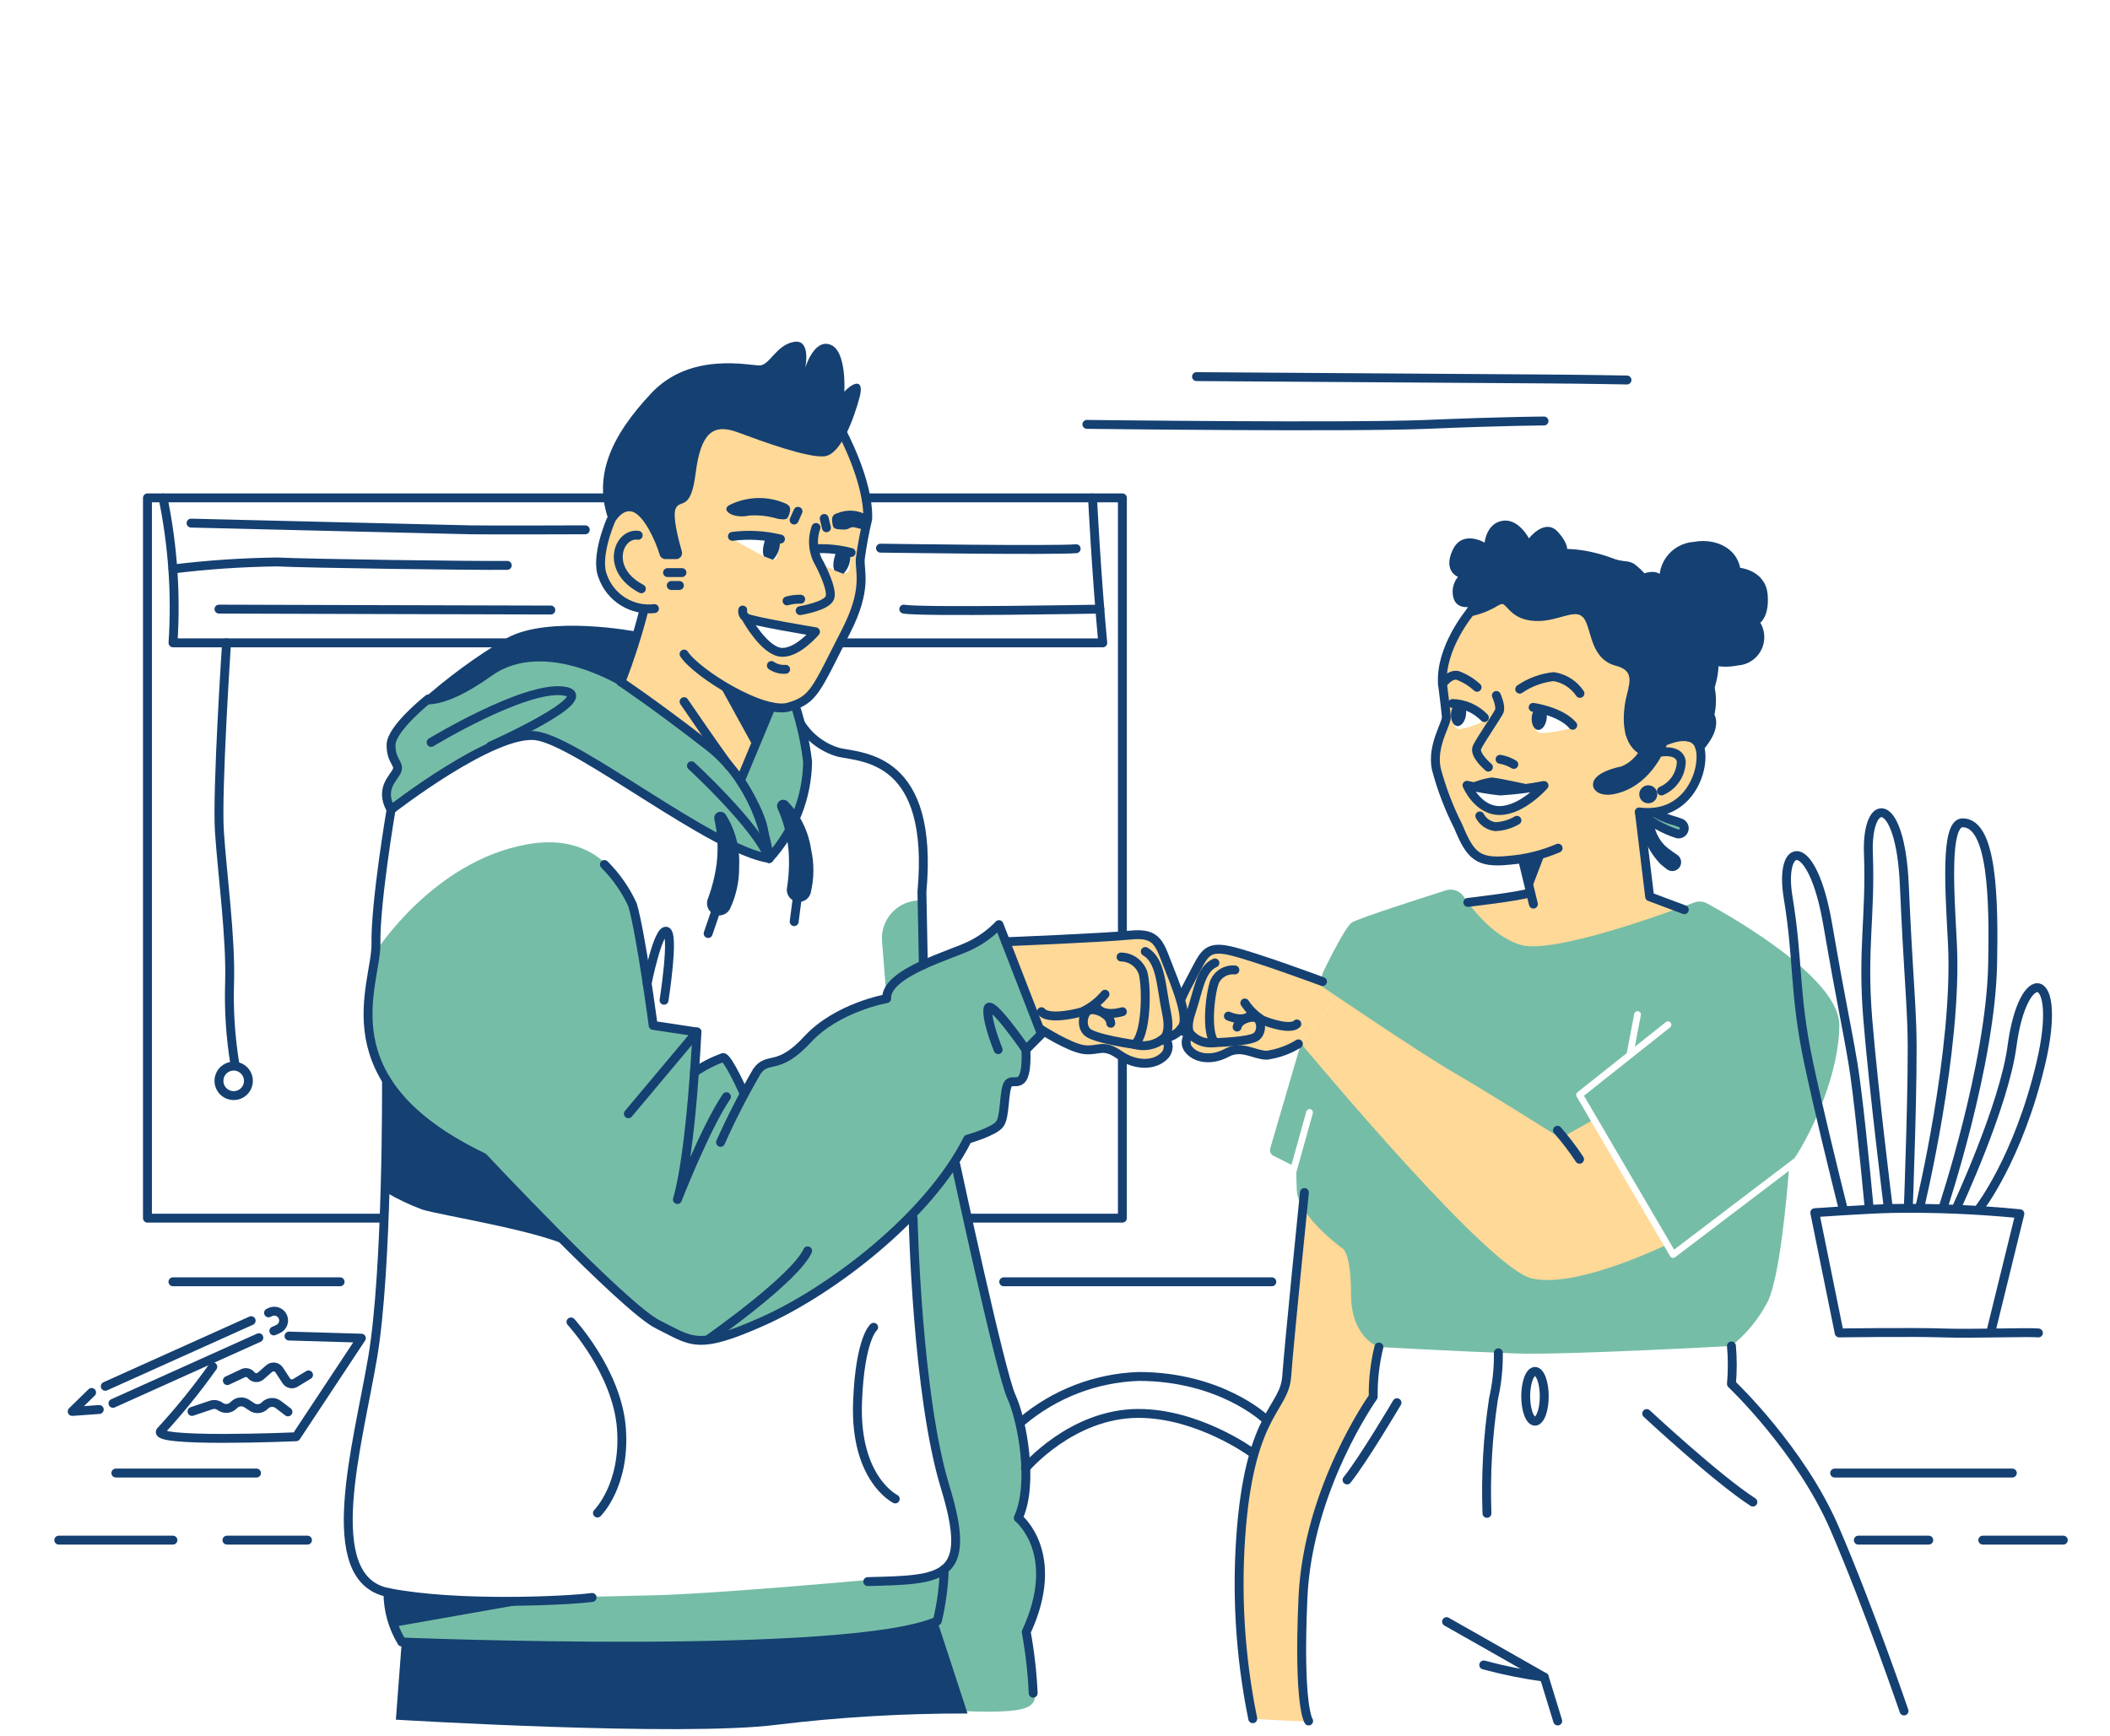 <svg width="237" height="195" viewBox="0 0 237 195" fill="none" xmlns="http://www.w3.org/2000/svg">
<path d="M190.502 88.01C192.161 85.122 191.716 81.118 186.835 83.327L181.306 68.73L171.282 66.435L165.145 68.73C165.145 68.73 162.026 73.203 162.026 75.023C162.026 76.844 162.457 80.51 162.457 80.51C161.766 81.821 161.346 83.258 161.223 84.734C161.326 86.353 163.811 95.076 165.498 96.111C167.186 97.145 171.019 96.55 171.019 96.55L171.73 100.316L164.876 101.374C164.876 101.374 164.304 107.694 168.744 107.947C173.184 108.201 190.506 103.136 190.506 103.136L185.254 100.766L184.559 91.233C184.559 91.233 188.847 90.898 190.502 88.01ZM163.146 80.771C163.082 80.317 163.171 79.854 163.401 79.457C163.401 79.457 163.718 79.101 164.778 79.398C165.564 79.727 166.242 80.272 166.731 80.971C165.862 81.421 164.931 81.741 163.969 81.919C163.615 81.898 163.242 81.566 163.146 80.771ZM167.151 90.771C166.203 90.534 165.145 88.541 165.145 88.541L168.495 88.344L173.117 88.574C170.495 91.068 168.099 91.008 167.151 90.771ZM173.011 82.346C172.689 82.283 172.486 82.019 172.203 81.313C171.92 80.608 172.697 79.627 172.697 79.627C173.057 79.649 173.419 79.649 173.779 79.627C174.381 79.592 176.822 81.68 176.822 81.68C175.588 82.076 174.306 82.3 173.011 82.346Z" fill="#FFD997"/>
<path d="M52.813 76.602C52.813 76.602 47.401 78.684 46.327 80.268C45.254 81.853 42.885 82.296 44.623 86.018C44.623 86.018 42.481 88.434 43.928 90.948C43.928 90.948 55.809 83.127 58.526 82.736C61.242 82.344 74.692 90.006 80.496 94.001L86.385 96.432C86.385 96.432 90.503 92.232 90.581 87.501C90.632 84.678 90.314 81.862 89.633 79.123C89.633 79.123 88.602 79.326 87.985 79.524C87.536 79.627 87.066 79.581 86.646 79.395L83.163 87.69C83.163 87.69 78.067 81.863 73.507 79.247C68.948 76.63 64.208 69.704 52.813 76.602Z" fill="#76BDA7"/>
<path d="M103.638 101.146H103.305C102.719 101.145 102.139 101.267 101.602 101.502C101.066 101.737 100.583 102.08 100.186 102.51C99.788 102.941 99.484 103.449 99.292 104.003C99.1 104.556 99.025 105.144 99.072 105.728L99.586 112.175C99.949 111.288 100.498 110.489 101.197 109.832C101.897 109.176 102.729 108.678 103.638 108.373V101.146Z" fill="#76BDA7"/>
<path d="M42.225 106.876C42.225 106.876 48.66 96.716 59.229 94.84C69.798 92.964 71.488 103.463 71.488 103.463L73.365 115.182L78.285 115.923L78.006 120.449L81.232 118.79L83.583 122.845C83.583 122.845 84.95 119.813 85.971 119.539C87.719 118.927 89.329 117.977 90.711 116.744C92.328 115.299 97.616 111.916 99.583 112.174C100.049 111.144 100.741 110.232 101.608 109.506C102.475 108.78 103.495 108.26 104.592 107.983C107.322 107.205 109.88 105.918 112.133 104.191L116.992 116.475L115.235 117.907C115.235 117.907 116.161 121.3 114.169 121.387C112.177 121.473 114.315 127.185 109.517 127.85C109.517 127.85 108.644 127.717 108.192 128.897C107.739 130.077 102.363 137.267 100.637 138.204C98.912 139.141 87.516 149.207 79.739 150.319C71.962 151.432 54.273 130.005 54.273 130.005C54.273 130.005 43.303 124.08 41.847 117.788C40.949 114.187 41.08 110.406 42.225 106.876Z" fill="#76BDA7"/>
<path d="M43.414 179.874L45.128 184.443C45.128 184.443 75.101 186.953 81.601 187.33C88.1 187.706 105.284 182.087 105.284 182.087C105.819 180.337 106.082 178.514 106.064 176.684C106.064 176.684 82.019 179.004 73.282 179.201L43.414 179.874Z" fill="#76BDA7"/>
<path d="M102.406 136.834C102.406 136.834 104.211 157.836 104.525 159.641C104.839 161.446 107.347 170.661 107.344 171.922C107.342 173.183 107.495 175.246 106.062 176.684L105.282 182.087L108.228 192.198C108.228 192.198 113.196 192.502 115.028 191.905C116.86 191.308 116.042 189.984 116.042 189.984L115.265 183.321C116.023 181.169 116.563 178.945 116.876 176.685C116.853 174.407 115.944 172.228 114.342 170.608C115.264 167.533 115.423 164.279 114.805 161.128C113.876 155.223 111.368 152.021 110.587 145.752C109.811 140.703 108.718 135.709 107.317 130.797L102.406 136.834Z" fill="#76BDA7"/>
<path d="M165.145 68.73C165.145 68.73 167.432 67.801 168.425 67.405C169.514 68.156 170.697 68.761 171.944 69.204C172.788 69.254 177.461 68.555 177.461 68.555C178.48 69.519 179.169 70.781 179.429 72.159C179.971 74.617 182.606 74.912 183.07 75.086C183.535 75.26 183.283 77.885 183.283 77.885L182.885 80.966C183.058 81.969 183.405 82.934 183.911 83.817L184.549 84.599C184.549 84.599 183.175 86.665 182.616 86.641C182.057 86.618 179.733 87.178 179.471 87.842C179.209 88.505 179.667 88.767 181.027 88.739C182.385 88.552 183.632 87.891 184.549 86.872C185.376 85.731 186.138 84.544 186.832 83.317C186.832 83.317 189.708 82.776 189.802 82.725C189.896 82.674 190.911 83.925 190.911 83.925C191.535 82.963 191.977 81.895 192.215 80.773C192.14 79.89 192.109 77.374 192.109 77.374L192.651 74.26C193.652 74.491 194.694 74.477 195.688 74.219C196.083 74.035 196.434 73.771 196.72 73.442C197.006 73.114 197.219 72.729 197.346 72.312C197.473 71.896 197.511 71.457 197.458 71.025C197.404 70.593 197.26 70.177 197.035 69.805C197.387 69.559 197.668 69.224 197.849 68.835C198.031 68.445 198.106 68.015 198.069 67.588C198.167 66.821 197.96 66.046 197.491 65.431C197.022 64.816 196.329 64.411 195.563 64.304C194.042 64.2 194.866 64.235 194.866 64.235C194.887 63.562 194.664 62.904 194.236 62.383C193.809 61.863 193.207 61.515 192.543 61.405C190.137 61.001 187.079 61.448 186.962 65.376C186.962 65.376 187.009 64.222 184.727 65.021C183.919 64.187 182.892 63.6 181.764 63.328C180.445 63.269 177.236 62.094 175.689 62.169C173.447 62.487 171.25 63.069 169.144 63.902C167.93 64.45 165.145 68.73 165.145 68.73Z" fill="#154072"/>
<path d="M184.754 92.1C185.701 92.612 186.677 93.067 187.679 93.461C188.133 93.588 188.598 93.673 189.068 93.716L189.186 92.448C188.489 92.355 187.807 92.174 187.155 91.909C186.331 91.528 185.804 91.233 185.804 91.233H184.559L184.754 92.1Z" fill="#76BDA7"/>
<path d="M97.463 57.923C97.463 57.923 96.236 51.089 94.856 49.082C94.856 49.082 81.869 44.934 79.405 46.957C76.942 48.98 74.951 51.744 74.975 54.736C74.998 57.728 74.513 62.063 74.513 62.063C74.513 62.063 71.305 55.017 69.439 57.375C68.004 59.3 67.299 61.672 67.45 64.068C67.76 64.777 68.11 65.467 68.499 66.136C68.499 66.136 71.1 68.433 72.568 68.405L69.953 76.602C69.953 76.602 78.683 83.424 79.643 83.839C80.603 84.254 83.162 87.69 83.162 87.69L86.644 79.395C87.469 79.482 88.303 79.392 89.09 79.13C89.877 78.868 90.599 78.44 91.207 77.876C92.976 76 94.157 71.875 95.309 70.348C96.525 68.136 97.007 65.594 96.684 63.091C96.257 61.483 97.463 57.923 97.463 57.923ZM82.266 60.553C83.569 59.809 87.666 60.553 87.666 60.553C87.594 61.323 87.422 62.08 87.154 62.805C87.047 62.844 86.935 62.868 86.822 62.877L85.824 62.501C85.256 62.253 82.266 60.553 82.266 60.553ZM87.258 73.162C86.23 72.934 83.93 69.591 83.93 69.591L91.569 71.002C91.569 71.002 88.282 73.391 87.258 73.162ZM95.376 64.068C95.1 64.542 94.446 64.32 94.446 64.32L93.412 63.914L92.209 63.381L91.671 61.646C91.671 61.646 92.728 61.673 93.457 61.688C94.166 61.77 94.864 61.932 95.537 62.171C95.563 62.808 95.509 63.445 95.376 64.068Z" fill="#FFD997"/>
<path d="M112.957 105.784L116.847 115.809L120.013 117.322L123.173 117.843H124.894L126.553 118.865L129.165 119.443L131.012 118.322V116.6L132.538 115.714L133.004 114.125L130.817 107.498L129.418 105.355L126.071 104.99L112.957 105.784Z" fill="#FFD997"/>
<path d="M150.7 111.606L145.519 117.499L142.588 118.304L139.815 118.265L138.348 118.001L136.777 118.618L134.462 118.711L133.06 117.472L133.323 116.005L132.157 115.016L132.004 113.59L134.881 108.276L136.403 106.664L139.312 106.864L148.331 110.104L150.7 111.606Z" fill="#FFD997"/>
<path d="M145.828 117.147C145.828 117.147 164.822 141.62 171.624 143.984C178.426 146.348 186.932 139.983 186.932 139.983L178.705 125.932L175.011 126.961L150.7 111.605L145.828 117.147Z" fill="#FFD997"/>
<path d="M146.515 135.948C146.515 135.948 144.824 154.747 144.23 155.993C143.636 157.24 140.893 162.564 140.43 164.929C139.966 167.295 138.238 175.7 140.712 193.06C140.712 193.06 145.958 193.426 146.992 193.317C146.992 193.317 145.147 181.833 146.739 175.468C148.33 169.102 150.208 160.906 154.249 156.901L154.886 151.309L153.464 136.834L146.515 135.948Z" fill="#FFD997"/>
<path d="M175.307 127.849L178.704 125.932L177.09 123.177C177.044 123.099 177.028 123.006 177.045 122.917C177.062 122.828 177.11 122.748 177.182 122.691L182.721 118.296L183.557 113.911C183.564 113.861 183.581 113.812 183.608 113.768C183.634 113.724 183.669 113.686 183.711 113.656C183.753 113.627 183.8 113.605 183.85 113.594C183.9 113.583 183.952 113.583 184.002 113.592C184.052 113.602 184.1 113.621 184.143 113.65C184.185 113.679 184.221 113.716 184.249 113.759C184.277 113.802 184.295 113.85 184.304 113.9C184.313 113.951 184.311 114.003 184.299 114.053L183.628 117.579L187.111 114.814C187.15 114.783 187.194 114.76 187.242 114.746C187.29 114.732 187.34 114.728 187.39 114.734C187.439 114.739 187.487 114.754 187.531 114.778C187.574 114.802 187.613 114.835 187.644 114.874C187.675 114.913 187.698 114.957 187.712 115.005C187.726 115.053 187.73 115.103 187.725 115.153C187.719 115.202 187.704 115.25 187.68 115.294C187.656 115.337 187.624 115.376 187.585 115.407L177.913 123.08L188.039 140.369L201.572 130.088C203.545 127.133 206.607 120.514 206.593 115.112C206.579 109.91 194.811 103.156 191.75 101.484C191.528 101.363 191.283 101.291 191.031 101.273C190.778 101.255 190.525 101.293 190.289 101.382C187.075 102.597 174.347 107.246 170.746 106.122C167.807 105.201 165.483 102.293 164.387 100.689C164.173 100.378 163.864 100.144 163.507 100.022C163.149 99.9 162.762 99.897 162.402 100.013C159.471 100.945 152.531 103.177 151.856 103.619C151.003 104.18 148.58 109.275 148.58 109.275L148.33 110.104L148.023 110.492C148.023 110.492 159.518 118.307 163.178 120.416C166.839 122.525 175.307 127.849 175.307 127.849Z" fill="#76BDA7"/>
<path d="M188.153 141.227C188.088 141.277 188.007 141.304 187.925 141.304C187.9 141.304 187.876 141.302 187.851 141.297C187.799 141.286 187.749 141.265 187.706 141.234C187.663 141.203 187.626 141.163 187.599 141.117L186.934 139.983C186.93 139.972 186.926 139.962 186.923 139.951C184.61 141.03 176.397 144.639 172.032 143.599C167.274 142.466 148.687 120.247 146.124 117.215L142.678 128.984C142.63 129.148 142.641 129.323 142.709 129.48C142.778 129.637 142.899 129.764 143.052 129.84L145.061 130.842L146.733 124.837C146.763 124.745 146.828 124.667 146.914 124.622C147 124.576 147.1 124.565 147.194 124.591C147.287 124.617 147.368 124.678 147.417 124.762C147.467 124.845 147.483 124.945 147.461 125.04L145.606 131.7C145.606 132.075 145.617 132.691 145.661 133.714C145.786 136.569 150.702 140.178 150.702 140.178C150.702 140.178 151.755 140.415 151.75 145.372C151.746 150.329 154.882 151.313 154.882 151.313C154.882 151.313 164.829 151.845 170.287 152.035C175.745 152.226 194.477 151.193 194.477 151.193C196.137 149.856 197.508 148.196 198.506 146.312C199.904 143.637 200.731 134.041 200.928 131.522L188.153 141.227Z" fill="#76BDA7"/>
<path d="M82.266 60.25C84.069 60.017 85.9 60.119 87.666 60.551" stroke="#154072" stroke-linecap="round" stroke-linejoin="round"/>
<path d="M86.022 60.411C86.022 60.411 85.446 61.815 85.823 62.504L86.821 62.881C87.106 62.584 87.322 62.229 87.455 61.84C87.587 61.451 87.633 61.038 87.589 60.629L86.022 60.411Z" fill="#154072"/>
<path d="M91.672 61.641C92.995 61.581 94.32 61.724 95.6 62.063" stroke="#154072" stroke-linecap="round" stroke-linejoin="round"/>
<path d="M93.932 61.986C93.932 61.986 93.357 63.389 93.733 64.078L94.731 64.455C95.016 64.158 95.232 63.803 95.365 63.414C95.497 63.025 95.543 62.612 95.499 62.203L93.932 61.986Z" fill="#154072"/>
<path d="M82.013 56.693C82.983 56.221 84.044 55.966 85.122 55.944C86.2 55.923 87.27 56.135 88.258 56.567C88.511 56.701 88.922 56.887 88.687 57.625C88.453 58.363 88.403 58.414 87.391 58.283C86.35 57.969 85.263 57.841 84.178 57.905C82.264 58.34 80.837 57.235 82.013 56.693Z" fill="#154072"/>
<path d="M89.634 57.434L89.195 58.415" stroke="#154072" stroke-linecap="round" stroke-linejoin="round"/>
<path d="M97.464 57.923C96.964 57.61 96.397 57.42 95.809 57.371C95.222 57.322 94.631 57.413 94.085 57.638C93.813 57.722 93.374 57.831 93.471 58.599C93.567 59.367 93.604 59.429 94.624 59.484C95.643 59.54 95.291 58.987 96.339 59.325C96.551 59.369 96.76 59.427 96.964 59.499C97.363 59.678 97.881 58.192 97.464 57.923Z" fill="#154072"/>
<path d="M92.578 58.238L92.828 59.283" stroke="#154072" stroke-linecap="round" stroke-linejoin="round"/>
<path d="M91.654 59.25C91.415 59.914 91.327 60.624 91.396 61.326C91.464 62.029 91.688 62.708 92.051 63.313C92.051 63.313 93.579 66.183 93.208 67.148C92.838 68.113 89.875 68.59 89.875 68.59" stroke="#154072" stroke-linecap="round" stroke-linejoin="round"/>
<path d="M89.934 67.308C89.417 67.294 88.901 67.358 88.402 67.499" stroke="#154072" stroke-linecap="round" stroke-linejoin="round"/>
<path d="M83.897 69.593C83.897 69.593 85.815 73.001 87.638 73.26C89.462 73.52 91.6 70.964 91.6 70.964C91.6 70.964 84.406 69.779 83.85 69.408C83.697 69.322 83.574 69.192 83.498 69.033C83.422 68.875 83.397 68.697 83.426 68.524" stroke="#154072" stroke-linecap="round" stroke-linejoin="round"/>
<path d="M68.624 58.42C68.624 58.42 66.793 62.581 67.718 64.771C68.137 65.934 68.937 66.922 69.988 67.574C71.039 68.226 72.279 68.505 73.508 68.365" stroke="#154072" stroke-linecap="round" stroke-linejoin="round"/>
<path d="M72.355 68.421C71.651 71.197 70.779 73.928 69.742 76.597" stroke="#154072" stroke-linecap="round" stroke-linejoin="round"/>
<path d="M71.684 60.127C69.466 59.814 67.872 63.952 72.04 66.136" stroke="#154072" stroke-linecap="round" stroke-linejoin="round"/>
<path d="M94.462 48.304C94.462 48.304 97.615 54.047 97.462 58.301C97.103 59.786 96.824 61.289 96.625 62.804C96.527 64.186 97.469 66.131 95.032 70.896C91.614 77.58 91.434 78.608 88.558 79.428C85.682 80.248 78.238 75.62 76.836 73.47" stroke="#154072" stroke-linecap="round" stroke-linejoin="round"/>
<path d="M68.701 59.25C68.701 59.25 69.691 57.032 71.05 57.484C72.289 57.896 73.571 60.566 74.102 62.321C74.144 62.46 74.229 62.582 74.346 62.67C74.462 62.757 74.604 62.804 74.749 62.804H75.934C76.039 62.804 76.142 62.78 76.236 62.734C76.329 62.688 76.411 62.62 76.474 62.537C76.537 62.453 76.579 62.356 76.599 62.254C76.618 62.151 76.612 62.045 76.584 61.945C76.189 60.571 75.517 57.951 75.893 57.129C76.407 55.996 77.579 57.541 78.134 53.175C78.688 48.808 79.966 47.487 82.842 48.553C85.718 49.62 90.67 51.43 92.581 51.258C94.493 51.087 95.96 46.819 96.538 44.675C97.116 42.53 95.912 42.849 94.837 44.003C94.837 44.003 95.129 39.41 93.27 38.717C91.41 38.023 90.441 41.332 90.441 41.332C90.441 41.332 91.152 38.092 89.199 38.4C87.246 38.708 86.454 40.989 85.367 41.047C84.28 41.105 77.591 39.429 73.148 44.175C68.706 48.92 66.248 53.723 68.701 59.25Z" fill="#154072"/>
<path d="M80.973 77.249L84.574 83.802L86.618 79.384L80.973 77.249Z" fill="#154072"/>
<path d="M86.625 79.384L83.164 87.69C83.164 87.69 85.56 91.228 85.828 93.602" stroke="#154072" stroke-linecap="round" stroke-linejoin="round"/>
<path d="M74.981 64.319H76.599" stroke="#154072" stroke-linecap="round" stroke-linejoin="round"/>
<path d="M75.398 65.769H76.312" stroke="#154072" stroke-linecap="round" stroke-linejoin="round"/>
<path d="M71.381 70.934C71.381 70.934 61.708 69.079 56.98 71.653C53.446 73.747 50.129 76.186 47.078 78.936C47.078 78.936 49.186 80.24 55.206 75.922C61.226 71.603 70.035 77.249 70.035 77.249L71.057 72.996L71.381 70.934Z" fill="#154072"/>
<path d="M48.111 78.513C48.111 78.513 43.919 81.832 43.922 83.688C43.926 85.545 44.889 85.74 44.601 86.538C44.313 87.337 42.551 88.543 43.922 90.948C43.922 90.948 55.447 81.972 60.239 82.653C65.031 83.333 79.858 95.393 86.387 96.432C86.387 96.432 85.733 88.59 79.565 83.802C73.397 79.015 69.746 76.602 69.746 76.602" stroke="#154072" stroke-linecap="round" stroke-linejoin="round"/>
<path d="M86.644 74.758C87.115 75.077 87.679 75.227 88.246 75.183" stroke="#154072" stroke-linecap="round" stroke-linejoin="round"/>
<path d="M76.836 78.817C76.836 78.817 80.653 84.41 81.884 86.018" stroke="#154072" stroke-linecap="round" stroke-linejoin="round"/>
<path d="M43.926 90.948C43.926 90.948 42.149 101.384 42.227 106.014C42.305 110.644 36.353 121.419 54.27 130.005C54.27 130.005 70.127 146.932 73.924 148.79C77.72 150.648 78.199 151.76 85.726 148.399C93.253 145.038 104.254 136.775 108.683 127.967C108.683 127.967 111.617 127.138 112.283 126.283C112.949 125.429 112.712 122.398 113.273 121.698C113.833 120.999 115.426 122.899 115.235 117.906L116.979 116.152L112.21 103.863C111.308 104.799 110.253 105.574 109.09 106.154C107.017 107.238 99.478 109.213 99.587 112.175C99.587 112.175 94.044 113.136 90.7 116.763C87.356 120.39 86.268 118.57 85.02 120.34C83.518 122.926 82.154 125.588 80.933 128.317" stroke="#154072" stroke-linecap="round" stroke-linejoin="round"/>
<path d="M67.887 97.108C69.202 98.418 70.273 99.953 71.048 101.64C72.012 104.951 73.364 115.182 73.364 115.182L78.284 115.923L70.581 125.109" stroke="#154072" stroke-linecap="round" stroke-linejoin="round"/>
<path d="M78.283 115.922C78.283 115.922 77.658 129.416 76.086 134.741C76.086 134.741 79.245 126.648 81.599 123.19" stroke="#154072" stroke-linecap="round" stroke-linejoin="round"/>
<path d="M78.004 120.449C79.002 119.757 80.086 119.2 81.23 118.79C81.808 118.847 83.581 122.845 83.581 122.845" stroke="#154072" stroke-linecap="round" stroke-linejoin="round"/>
<path d="M86.387 96.432C89.115 93.465 90.656 89.598 90.713 85.568C90.461 83.469 90.009 81.398 89.366 79.384" stroke="#154072" stroke-linecap="round" stroke-linejoin="round"/>
<path d="M48.422 83.394C48.422 83.394 58.888 77.04 63.281 77.618C67.673 78.195 55.104 83.797 55.104 83.797" stroke="#154072" stroke-linecap="round" stroke-linejoin="round"/>
<path d="M72.691 110.456C72.691 110.456 73.907 104.371 74.841 104.606C75.775 104.84 74.587 112.359 74.587 112.359" stroke="#154072" stroke-linecap="round" stroke-linejoin="round"/>
<path d="M79.738 150.32C79.738 150.32 89.274 143.651 90.716 140.504" stroke="#154072" stroke-linecap="round" stroke-linejoin="round"/>
<path d="M115.235 117.907C115.235 117.907 111.119 111.932 110.962 113.34C110.806 114.748 112.116 117.907 112.116 117.907" stroke="#154072" stroke-linecap="round" stroke-linejoin="round"/>
<path d="M89.934 81.306C90.922 82.874 92.458 84.019 94.243 84.519C96.996 85.111 104.935 85.065 103.553 100.18L103.713 108.373" stroke="#154072" stroke-linecap="round" stroke-linejoin="round"/>
<path d="M43.412 121.344C43.412 121.344 43.541 142.522 41.861 152.458C40.18 162.395 35.825 177.343 43.579 178.884C51.332 180.424 63.864 179.807 66.508 179.44" stroke="#154072" stroke-linecap="round" stroke-linejoin="round"/>
<path d="M102.562 136.834C102.562 136.834 102.986 156.656 106.168 167.052C109.35 177.448 105.952 177.447 97.469 177.659" stroke="#154072" stroke-linecap="round" stroke-linejoin="round"/>
<path d="M107.348 130.798C107.348 130.798 112.377 154.238 113.595 156.868C114.813 159.497 116.149 166.674 114.374 170.512C114.374 170.512 119.36 174.488 115.268 183.321C115.685 185.591 115.946 187.887 116.048 190.194" stroke="#154072" stroke-linecap="round" stroke-linejoin="round"/>
<path d="M80.639 102.82C80.434 102.799 80.236 102.732 80.06 102.623C79.885 102.514 79.736 102.367 79.626 102.192C79.515 102.018 79.446 101.82 79.423 101.615C79.4 101.41 79.423 101.202 79.492 101.007C79.976 99.72 80.313 98.382 80.496 97.019C80.694 95.366 80.61 93.691 80.248 92.066C80.222 91.972 80.216 91.872 80.231 91.775C80.246 91.677 80.282 91.585 80.335 91.502C80.389 91.419 80.46 91.349 80.542 91.296C80.625 91.243 80.718 91.208 80.816 91.193C80.942 91.172 81.072 91.186 81.191 91.235C81.309 91.283 81.412 91.363 81.488 91.467C82.596 93.203 83.132 95.243 83.02 97.299C83.051 98.943 82.704 100.572 82.006 102.061C81.883 102.312 81.686 102.519 81.442 102.655C81.197 102.791 80.917 102.848 80.639 102.82Z" fill="#154072"/>
<path d="M80.495 102.066L79.539 104.862" stroke="#154072" stroke-linecap="round" stroke-linejoin="round"/>
<path d="M89.877 101.306C89.671 101.326 89.464 101.299 89.27 101.228C89.076 101.156 88.901 101.042 88.758 100.893C88.615 100.744 88.508 100.564 88.445 100.367C88.381 100.171 88.363 99.963 88.392 99.758C88.61 98.4 88.674 97.022 88.582 95.65C88.446 93.99 88.03 92.366 87.353 90.846C87.308 90.758 87.283 90.662 87.278 90.563C87.273 90.465 87.29 90.367 87.326 90.275C87.362 90.184 87.417 90.101 87.487 90.032C87.558 89.963 87.642 89.91 87.734 89.876C87.854 89.832 87.983 89.82 88.109 89.844C88.234 89.868 88.35 89.926 88.445 90.011C89.877 91.492 90.808 93.384 91.107 95.422C91.464 97.027 91.448 98.692 91.061 100.29C90.99 100.56 90.839 100.802 90.627 100.984C90.415 101.165 90.153 101.278 89.876 101.306H89.877Z" fill="#154072"/>
<path d="M89.585 100.597L89.203 103.526" stroke="#154072" stroke-linecap="round" stroke-linejoin="round"/>
<path d="M43.578 178.882C43.573 180.843 44.109 182.767 45.127 184.443C45.127 184.443 95.392 186.484 105.283 182.087C105.74 180.183 106.001 178.238 106.063 176.281" stroke="#154072" stroke-linecap="round" stroke-linejoin="round"/>
<path d="M45.125 184.443L44.465 193.17C44.465 193.17 76.665 195.121 87.273 193.737C94.375 192.877 101.524 192.457 108.678 192.478L105.281 182.087C91.223 184.988 75.993 185.273 58.025 184.916C52.992 184.816 47.255 184.699 45.125 184.443Z" fill="#154072"/>
<path d="M60.897 179.799L44.287 182.727L43.578 179.2L50.975 179.771L60.897 179.799Z" fill="#154072"/>
<path d="M64.133 148.492C64.133 148.492 69.347 154.119 69.803 160.495C70.259 166.872 67.106 169.958 67.106 169.958" stroke="#154072" stroke-linecap="round" stroke-linejoin="round"/>
<path d="M98.131 149.092C98.131 149.092 96.6 150.319 96.322 157.473C95.987 166.146 100.557 168.375 100.557 168.375" stroke="#154072" stroke-linecap="round" stroke-linejoin="round"/>
<path d="M43.414 133.966C44.689 134.715 46.028 135.349 47.415 135.862C49.279 136.49 61.88 138.448 64.57 140.403L54.814 130.587C54.814 130.587 45.056 123.729 43.414 122.096V133.966Z" fill="#154072"/>
<path d="M77.664 86.018C77.664 86.018 85.099 92.859 86.386 96.432" stroke="#154072" stroke-linecap="round" stroke-linejoin="round"/>
<path d="M112.957 105.784C112.957 105.784 123.765 105.357 126.954 105.036C130.143 104.715 130.218 106.059 131.4 108.998C132.583 111.937 133.095 113.75 132.991 114.786C132.886 115.823 131.588 116.546 130.675 116.669C130.223 117.032 129.691 117.28 129.122 117.394C128.554 117.507 127.967 117.483 127.41 117.322C127.41 117.322 122.907 116.687 122.118 115.923C121.329 115.159 121.706 113.577 122.462 113.434C123.218 113.292 124.723 114.004 124.764 114.946" stroke="#154072" stroke-linecap="round" stroke-linejoin="round"/>
<path d="M125.918 107.499C126.469 107.507 127.003 107.686 127.447 108.012C127.892 108.338 128.223 108.794 128.397 109.316C128.844 111.094 128.762 116.386 127.409 117.322" stroke="#154072" stroke-linecap="round" stroke-linejoin="round"/>
<path d="M130.387 116.88C130.387 116.88 131.622 116.585 131.033 113.799C130.378 110.691 130.441 107.951 128.641 106.881" stroke="#154072" stroke-linecap="round" stroke-linejoin="round"/>
<path d="M126.07 113.642C126.07 113.642 123.961 114.331 123.172 113.133" stroke="#154072" stroke-linecap="round" stroke-linejoin="round"/>
<path d="M124.114 111.679C123.418 112.506 122.554 113.175 121.579 113.642C120.419 113.997 117.652 114.514 116.98 113.642" stroke="#154072" stroke-linecap="round" stroke-linejoin="round"/>
<path d="M116.84 115.58C116.84 115.58 120.171 117.73 121.805 117.907C123.439 118.085 123.866 117.189 125.732 118.487C127.598 119.784 129.792 119.737 130.889 118.487C131.19 118.143 131.534 117.111 130.668 116.669" stroke="#154072" stroke-linecap="round" stroke-linejoin="round"/>
<path d="M132.613 115.597C132.95 115.902 133.353 116.125 133.791 116.246C134.138 116.596 134.564 116.858 135.033 117.009C135.502 117.16 136.001 117.196 136.487 117.115C136.487 117.115 140.356 117.016 141.099 116.447C141.842 115.877 141.675 114.503 141.049 114.314C140.424 114.124 139.082 114.577 138.955 115.369" stroke="#154072" stroke-linecap="round" stroke-linejoin="round"/>
<path d="M148.546 110.259C148.546 110.259 140.735 107.353 138.07 106.772C135.405 106.191 135.212 107.318 133.922 109.69C133.378 110.691 132.957 111.533 132.648 112.24" stroke="#154072" stroke-linecap="round" stroke-linejoin="round"/>
<path d="M138.705 108.953C138.239 108.907 137.77 109.007 137.363 109.239C136.956 109.472 136.631 109.825 136.434 110.25C135.883 111.706 135.437 116.193 136.489 117.115" stroke="#154072" stroke-linecap="round" stroke-linejoin="round"/>
<path d="M134.014 116.451C134.014 116.451 133 116.082 133.768 113.78C134.625 111.216 134.834 108.893 136.464 108.163" stroke="#154072" stroke-linecap="round" stroke-linejoin="round"/>
<path d="M137.977 114.135C137.977 114.135 139.692 114.922 140.477 113.987" stroke="#154072" stroke-linecap="round" stroke-linejoin="round"/>
<path d="M139.82 112.664C140.329 113.432 140.995 114.082 141.774 114.572C142.722 114.991 145.011 115.691 145.664 115.019" stroke="#154072" stroke-linecap="round" stroke-linejoin="round"/>
<path d="M133.786 116.249C133.009 116.538 133.2 117.443 133.422 117.764C134.228 118.928 136.077 119.186 137.781 118.265C139.485 117.345 140.893 118.526 142.293 118.534C143.549 118.356 144.756 117.921 145.837 117.256" stroke="#154072" stroke-linecap="round" stroke-linejoin="round"/>
<path d="M67.888 55.928H16.562V136.834H43.092" stroke="#154072" stroke-linecap="round" stroke-linejoin="round"/>
<path d="M126.069 118.865V136.834H108.984" stroke="#154072" stroke-linecap="round" stroke-linejoin="round"/>
<path d="M97.414 55.928H126.071V104.99" stroke="#154072" stroke-linecap="round" stroke-linejoin="round"/>
<path d="M18.312 55.932C19.413 61.283 19.79 66.758 19.433 72.209H56.978" stroke="#154072" stroke-linecap="round" stroke-linejoin="round"/>
<path d="M122.716 55.932C122.716 55.932 123.129 64.331 123.864 72.213H94.629" stroke="#154072" stroke-linecap="round" stroke-linejoin="round"/>
<path d="M25.448 72.209C25.448 72.209 24.347 88.778 24.645 93.394C24.942 98.011 25.942 105.284 25.788 110.388C25.691 113.42 25.885 116.454 26.37 119.448" stroke="#154072" stroke-linecap="round" stroke-linejoin="round"/>
<path d="M24.594 121.413C24.594 121.851 24.768 122.272 25.078 122.582C25.389 122.893 25.809 123.067 26.248 123.067C26.687 123.067 27.108 122.893 27.418 122.582C27.728 122.272 27.902 121.851 27.902 121.413C27.902 120.974 27.728 120.553 27.418 120.243C27.108 119.933 26.687 119.758 26.248 119.758C25.809 119.758 25.389 119.933 25.078 120.243C24.768 120.553 24.594 120.974 24.594 121.413Z" stroke="#154072" stroke-linecap="round" stroke-linejoin="round"/>
<path d="M21.461 58.761C21.461 58.761 50.643 59.472 52.812 59.513C54.982 59.555 65.741 59.513 65.741 59.513" stroke="#154072" stroke-linecap="round" stroke-linejoin="round"/>
<path d="M19.426 63.914C23.309 63.437 27.215 63.173 31.128 63.123C34.557 63.3 53.361 63.559 56.978 63.508" stroke="#154072" stroke-linecap="round" stroke-linejoin="round"/>
<path d="M24.594 68.421C24.594 68.421 58.34 68.525 61.869 68.525" stroke="#154072" stroke-linecap="round" stroke-linejoin="round"/>
<path d="M98.898 61.574C98.898 61.574 118.225 61.854 120.88 61.638" stroke="#154072" stroke-linecap="round" stroke-linejoin="round"/>
<path d="M123.538 68.421C123.538 68.421 103.459 68.787 101.516 68.421" stroke="#154072" stroke-linecap="round" stroke-linejoin="round"/>
<path d="M122.082 47.669C122.082 47.669 151.578 48.034 160.299 47.669C169.021 47.304 173.429 47.291 173.429 47.291" stroke="#154072" stroke-linecap="round" stroke-linejoin="round"/>
<path d="M134.395 42.305C134.395 42.305 169.034 42.542 173.432 42.567C177.83 42.592 182.748 42.685 182.748 42.685" stroke="#154072" stroke-linecap="round" stroke-linejoin="round"/>
<path d="M19.426 143.984H38.202" stroke="#154072" stroke-linecap="round" stroke-linejoin="round"/>
<path d="M112.742 143.984H142.853" stroke="#154072" stroke-linecap="round" stroke-linejoin="round"/>
<path d="M6.602 173.001H19.424" stroke="#154072" stroke-linecap="round" stroke-linejoin="round"/>
<path d="M25.492 173.001H34.536" stroke="#154072" stroke-linecap="round" stroke-linejoin="round"/>
<path d="M13.012 165.467H28.811" stroke="#154072" stroke-linecap="round" stroke-linejoin="round"/>
<path d="M208.73 173.001H216.642" stroke="#154072" stroke-linecap="round" stroke-linejoin="round"/>
<path d="M222.711 173.001H231.755" stroke="#154072" stroke-linecap="round" stroke-linejoin="round"/>
<path d="M206.074 165.467H226.03" stroke="#154072" stroke-linecap="round" stroke-linejoin="round"/>
<path d="M115.184 164.93C115.184 164.93 120.376 158.768 127.88 158.768C134.586 158.768 140.576 163.132 140.576 163.132" stroke="#154072" stroke-linecap="round" stroke-linejoin="round"/>
<path d="M114.805 159.641C118.481 156.556 123.083 154.788 127.879 154.616C137.1 154.616 142.086 159.356 142.086 159.356" stroke="#154072" stroke-linecap="round" stroke-linejoin="round"/>
<path d="M228.961 149.729C227.905 149.61 221.573 149.847 218.196 149.729C214.819 149.61 206.583 149.729 206.583 149.729L203.84 136.22C203.84 136.22 209.335 135.826 212.477 135.746C217.285 135.669 222.093 135.867 226.877 136.338L223.645 149.492" stroke="#154072" stroke-linecap="round" stroke-linejoin="round"/>
<path d="M215.645 135.564C215.645 135.564 219.903 117.908 219.301 106.016C219.009 100.246 218.42 92.427 220.445 92.425C223.826 92.425 223.954 101.136 223.819 108.253C223.602 119.64 218.223 135.731 218.223 135.731" stroke="#154072" stroke-linecap="round" stroke-linejoin="round"/>
<path d="M219.734 135.725C219.734 135.725 225.102 124.259 225.996 117.502C227.229 108.172 231.751 108.785 229.233 119.436C226.708 130.119 222.33 135.725 222.33 135.725" stroke="#154072" stroke-linecap="round" stroke-linejoin="round"/>
<path d="M212.103 135.741C212.103 135.741 210.444 122.413 209.796 114.516C209.147 106.619 210.131 102.989 209.864 95.874C209.619 89.365 213.436 89.175 213.893 99.316C214.351 109.457 214.54 110.311 214.738 115.298C214.936 120.286 214.344 135.741 214.344 135.741" stroke="#154072" stroke-linecap="round" stroke-linejoin="round"/>
<path d="M207.068 135.961C205.949 131.485 204.194 124.327 203.141 119.343C201.502 111.592 202.016 107.865 200.851 100.84C199.785 94.414 203.547 93.744 205.277 103.747C207.007 113.75 207.31 114.571 208.137 119.493C208.692 122.811 209.496 130.892 209.96 135.807" stroke="#154072" stroke-linecap="round" stroke-linejoin="round"/>
<path d="M154.881 151.309C154.429 153.138 154.215 155.018 154.244 156.901C154.244 156.901 146.897 167.211 146.351 179.481C145.805 191.752 146.988 193.317 146.988 193.317" stroke="#154072" stroke-linecap="round" stroke-linejoin="round"/>
<path d="M156.913 157.564C156.913 157.564 153.148 163.953 151.301 166.241" stroke="#154072" stroke-linecap="round" stroke-linejoin="round"/>
<path d="M168.299 151.956C168.323 153.696 168.139 155.432 167.753 157.129C167.107 161.384 166.861 165.691 167.019 169.993" stroke="#154072" stroke-linecap="round" stroke-linejoin="round"/>
<path d="M162.48 182.158C162.48 182.158 172.151 187.64 173.455 188.395L174.968 193.317" stroke="#154072" stroke-linecap="round" stroke-linejoin="round"/>
<path d="M166.656 187.024C168.89 187.626 171.161 188.084 173.453 188.395" stroke="#154072" stroke-linecap="round" stroke-linejoin="round"/>
<path d="M194.48 151.189C194.605 152.609 194.605 154.036 194.48 155.455C194.48 155.455 202.228 162.775 206.075 171.705C209.921 180.636 213.864 192.192 213.864 192.192" stroke="#154072" stroke-linecap="round" stroke-linejoin="round"/>
<path d="M184.965 158.783C184.965 158.783 192.805 166.091 196.887 168.726" stroke="#154072" stroke-linecap="round" stroke-linejoin="round"/>
<path d="M171.371 156.845C171.371 157.587 171.481 158.298 171.676 158.822C171.872 159.346 172.136 159.641 172.413 159.641C172.689 159.641 172.954 159.346 173.149 158.822C173.345 158.298 173.454 157.587 173.454 156.845C173.454 156.104 173.345 155.393 173.149 154.869C172.954 154.344 172.689 154.05 172.413 154.05C172.136 154.05 171.872 154.344 171.676 154.869C171.481 155.393 171.371 156.104 171.371 156.845Z" stroke="#154072" stroke-linecap="round" stroke-linejoin="round"/>
<path d="M146.515 133.954C146.515 133.954 144.784 150.965 144.525 154.616C144.265 158.267 140.577 158.603 139.457 171.427C138.836 178.661 139.259 185.946 140.712 193.06" stroke="#154072" stroke-linecap="round" stroke-linejoin="round"/>
<path d="M28.21 148.35L11.824 155.723" stroke="#154072" stroke-linecap="round" stroke-linejoin="round"/>
<path d="M29.073 150.263L12.688 157.636" stroke="#154072" stroke-linecap="round" stroke-linejoin="round"/>
<path d="M30.164 147.471L30.378 147.375C30.632 147.261 30.921 147.252 31.181 147.351C31.441 147.45 31.651 147.647 31.765 147.901C31.879 148.155 31.888 148.443 31.789 148.703C31.69 148.963 31.492 149.173 31.239 149.288L30.758 149.504" stroke="#154072" stroke-linecap="round" stroke-linejoin="round"/>
<path d="M10.289 156.415L8.109 158.546L11.149 158.328" stroke="#154072" stroke-linecap="round" stroke-linejoin="round"/>
<path d="M23.903 153.525C22.126 156.029 20.193 158.419 18.116 160.68C16.479 162.111 33.26 161.391 33.26 161.391L40.588 150.315L32.461 150.078" stroke="#154072" stroke-linecap="round" stroke-linejoin="round"/>
<path d="M21.566 158.546L23.699 157.825C23.873 157.767 24.057 157.751 24.238 157.78C24.419 157.808 24.59 157.88 24.736 157.989C24.949 158.146 25.21 158.224 25.475 158.209C25.739 158.194 25.99 158.087 26.183 157.906L26.321 157.778C26.506 157.605 26.745 157.499 26.997 157.478C27.25 157.456 27.503 157.52 27.715 157.659L28.308 158.048C28.524 158.19 28.782 158.253 29.04 158.228C29.297 158.203 29.538 158.091 29.723 157.909L29.775 157.858C29.969 157.668 30.226 157.553 30.497 157.536C30.769 157.519 31.038 157.6 31.255 157.765L32.345 158.594" stroke="#154072" stroke-linecap="round" stroke-linejoin="round"/>
<path d="M25.535 155.083L27.297 154.254C27.45 154.182 27.623 154.164 27.788 154.202C27.952 154.24 28.099 154.333 28.205 154.465C28.268 154.544 28.347 154.61 28.436 154.658C28.526 154.707 28.624 154.736 28.725 154.745C28.826 154.755 28.928 154.743 29.024 154.712C29.121 154.681 29.21 154.63 29.287 154.563L30.235 153.734C30.316 153.663 30.411 153.611 30.514 153.58C30.617 153.549 30.726 153.541 30.832 153.556C30.939 153.571 31.041 153.608 31.132 153.665C31.223 153.723 31.3 153.799 31.359 153.889L32.157 155.107C32.264 155.27 32.43 155.385 32.62 155.429C32.811 155.472 33.01 155.439 33.177 155.338L34.655 154.441" stroke="#154072" stroke-linecap="round" stroke-linejoin="round"/>
<path d="M174.938 126.961C175.838 127.988 176.666 129.075 177.417 130.216" stroke="#154072" stroke-linecap="round" stroke-linejoin="round"/>
<path d="M164.871 101.368C164.871 101.368 170.616 100.708 171.725 100.31" stroke="#154072" stroke-linecap="round" stroke-linejoin="round"/>
<path d="M171.02 96.544L172.234 101.556" stroke="#154072" stroke-linecap="round" stroke-linejoin="round"/>
<path d="M192.552 74.226C192.554 75.238 192.394 76.244 192.078 77.205C191.572 78.603 187.917 81.405 186.661 81.528C186.032 81.588 185.483 82.801 184.87 84.016C184.378 85.161 183.464 86.072 182.317 86.559C178.236 87.413 179.135 89.048 181.029 88.739C182.922 88.43 185.273 87.08 186.835 83.322C186.835 83.322 190.199 81.673 190.914 83.928C191.628 86.183 189.839 91.913 184.138 91.21L185.293 100.727L189.186 102.186" stroke="#154072" stroke-linecap="round" stroke-linejoin="round"/>
<path d="M192.077 77.205C192.311 78.244 192.296 79.324 192.034 80.356C191.556 81.42 190.722 82.284 189.676 82.799" stroke="#154072" stroke-linecap="round" stroke-linejoin="round"/>
<path d="M192.036 80.356C192.036 80.356 193.025 81.492 190.914 83.932" stroke="#154072" stroke-linecap="round" stroke-linejoin="round"/>
<path d="M184.385 84.243C182.505 83.121 182.822 80.073 183.089 78.708C183.355 77.343 184.475 75.046 181.627 74.301C178.78 73.555 179.376 69.916 177.998 68.833C176.62 67.75 174.597 69.591 171.954 69.209C169.312 68.826 169.691 66.627 168.003 67.594C167.126 68.133 166.161 68.516 165.152 68.725C165.152 68.725 169.912 58.789 181.433 63.357" fill="#154072"/>
<path d="M184.385 84.243C182.505 83.121 182.822 80.073 183.089 78.708C183.355 77.343 184.475 75.046 181.627 74.301C178.78 73.555 179.376 69.916 177.998 68.833C176.62 67.75 174.597 69.591 171.954 69.209C169.312 68.826 169.691 66.627 168.003 67.594C167.126 68.133 166.161 68.516 165.152 68.725C165.152 68.725 169.912 58.789 181.433 63.357" stroke="#154072" stroke-linecap="round" stroke-linejoin="round"/>
<path d="M170.047 65.814C173.08 62.575 177.376 62.484 182.233 63.519" stroke="#154072" stroke-linecap="round" stroke-linejoin="round"/>
<path d="M173.793 66.875C173.793 66.875 180.991 62.511 183.247 63.739C183.735 64.104 184.178 64.526 184.567 64.995C184.567 64.995 185.836 64.35 186.401 65.113" stroke="#154072" stroke-linecap="round" stroke-linejoin="round"/>
<path d="M188.038 66.049C188.038 66.049 185.632 65.437 185.645 67.365C185.679 67.851 185.873 68.311 186.196 68.676C186.519 69.04 186.953 69.287 187.432 69.379C187.217 69.417 187.014 69.503 186.838 69.631C186.662 69.759 186.517 69.926 186.416 70.119C186.315 70.312 186.259 70.525 186.253 70.743C186.247 70.961 186.292 71.177 186.383 71.375C187.036 72.958 189.764 71.945 189.764 71.945C189.764 71.945 190.974 75.075 195.166 74.251C195.534 74.227 195.894 74.127 196.221 73.957C196.549 73.787 196.839 73.552 197.071 73.265C197.304 72.979 197.475 72.647 197.573 72.292C197.672 71.936 197.696 71.564 197.644 71.198C197.591 70.833 197.465 70.482 197.271 70.168C197.077 69.854 196.82 69.584 196.517 69.373C196.213 69.163 195.87 69.018 195.508 68.946C195.146 68.875 194.773 68.879 194.412 68.959" fill="#154072"/>
<path d="M188.038 66.049C188.038 66.049 185.632 65.437 185.645 67.365C185.679 67.851 185.873 68.311 186.196 68.676C186.519 69.04 186.953 69.287 187.432 69.379C187.217 69.417 187.014 69.503 186.838 69.631C186.662 69.759 186.517 69.926 186.416 70.119C186.315 70.312 186.259 70.525 186.253 70.743C186.247 70.961 186.292 71.177 186.383 71.375C187.036 72.958 189.764 71.945 189.764 71.945C189.764 71.945 190.974 75.075 195.166 74.251C195.534 74.227 195.894 74.127 196.221 73.957C196.549 73.787 196.839 73.552 197.071 73.265C197.304 72.979 197.475 72.647 197.573 72.292C197.672 71.936 197.696 71.564 197.644 71.198C197.591 70.833 197.465 70.482 197.271 70.168C197.077 69.854 196.82 69.584 196.517 69.373C196.213 69.163 195.87 69.018 195.508 68.946C195.146 68.875 194.773 68.879 194.412 68.959" stroke="#154072" stroke-linecap="round" stroke-linejoin="round"/>
<path d="M187.007 65.968C186.865 65.448 186.841 64.904 186.935 64.374C187.029 63.844 187.239 63.341 187.549 62.902C187.86 62.462 188.264 62.097 188.733 61.832C189.201 61.567 189.723 61.409 190.259 61.369C193.199 60.826 195.645 62.637 194.89 65.541" stroke="#154072" stroke-linecap="round" stroke-linejoin="round"/>
<path d="M195.016 64.242C195.016 64.242 197.86 64.301 198.053 66.875C198.246 69.449 197.041 69.812 197.041 69.812" stroke="#154072" stroke-linecap="round" stroke-linejoin="round"/>
<path d="M177.992 68.833C178.788 67.468 180.061 66.447 181.566 65.968" stroke="#154072" stroke-linecap="round" stroke-linejoin="round"/>
<path d="M183.07 82.346C183.07 82.346 184.386 79.62 186.245 79.478C188.104 79.336 189.452 76.846 190.499 75.596" stroke="#154072" stroke-linecap="round" stroke-linejoin="round"/>
<path d="M185.644 68.109C185.644 68.109 182.48 69.311 181.566 70.644" stroke="#154072" stroke-linecap="round" stroke-linejoin="round"/>
<path d="M183.438 77.205C184.721 76.544 185.888 75.678 186.894 74.643C188.345 73.066 188.852 73.2 188.852 73.2" stroke="#154072" stroke-linecap="round" stroke-linejoin="round"/>
<path d="M186.496 84.49C186.496 84.49 188.654 84.103 188.847 85.531C188.834 86.239 188.616 86.929 188.221 87.517C187.826 88.106 187.27 88.568 186.619 88.849" stroke="#154072" stroke-linecap="round" stroke-linejoin="round"/>
<path d="M165.145 68.73C165.145 68.73 161.725 72.8 162.026 76.845C162.026 76.845 162.393 79.706 162.457 80.51C162.521 81.315 160.791 83.71 161.325 86.353C161.919 88.597 162.749 90.771 163.8 92.84C165.145 96.109 165.982 97.011 169.521 96.632C171.413 96.48 173.268 96.02 175.012 95.272" stroke="#154072" stroke-linecap="round" stroke-linejoin="round"/>
<path d="M165.501 68.091C165.501 68.091 163.746 68.647 163.281 67.245C163.15 66.829 163.127 66.387 163.211 65.96C163.296 65.532 163.486 65.133 163.765 64.798C163.765 64.798 162.065 64.181 163.153 61.807C164.24 59.434 166.756 60.953 166.756 60.953C166.756 60.953 166.953 58.77 168.771 58.496C170.588 58.222 171.733 60.477 171.733 60.477C171.733 60.477 173.531 58.119 175.004 59.767C176.477 61.414 175.939 62.157 175.939 62.157C173.361 62.348 170.849 63.058 168.553 64.243C167.191 65.211 166.133 66.545 165.501 68.091Z" fill="#154072"/>
<path d="M184.125 89.221C184.125 89.49 184.232 89.748 184.422 89.938C184.612 90.128 184.869 90.234 185.138 90.234C185.407 90.234 185.665 90.128 185.855 89.938C186.045 89.748 186.151 89.49 186.151 89.221C186.151 88.953 186.045 88.695 185.855 88.505C185.665 88.315 185.407 88.208 185.138 88.208C184.869 88.208 184.612 88.315 184.422 88.505C184.232 88.695 184.125 88.953 184.125 89.221Z" fill="#154072"/>
<path d="M185.798 91.233C186.388 91.592 187.019 91.879 187.678 92.088C188.048 92.187 188.414 92.305 188.771 92.444C188.91 92.497 189.026 92.598 189.099 92.728C189.171 92.858 189.196 93.009 189.169 93.155C189.139 93.321 189.044 93.468 188.906 93.564C188.767 93.66 188.596 93.698 188.43 93.668C186.839 93.166 185.375 92.328 184.137 91.21" stroke="#154072" stroke-linecap="round" stroke-linejoin="round"/>
<path d="M185.762 92.448C185.901 93.543 186.452 94.545 187.303 95.249C187.744 95.588 188.095 95.834 188.37 96.011C188.582 96.147 188.734 96.358 188.797 96.602C188.859 96.846 188.827 97.105 188.706 97.326C188.638 97.453 188.543 97.562 188.428 97.648C188.313 97.734 188.181 97.795 188.041 97.825C187.901 97.855 187.755 97.854 187.615 97.823C187.475 97.792 187.344 97.731 187.23 97.644C186.993 97.466 186.745 97.263 186.5 97.051C185.475 95.983 184.747 94.666 184.387 93.231V91.585L185.762 92.448Z" fill="#154072"/>
<path d="M162.023 76.84C162.023 76.84 162.81 75.677 163.719 75.868C164.528 76.168 165.271 76.621 165.907 77.205" stroke="#154072" stroke-linecap="round" stroke-linejoin="round"/>
<path d="M170.699 77.412C171.835 76.629 173.15 76.145 174.522 76.005C175.115 76.1 175.683 76.317 176.189 76.641C176.695 76.966 177.129 77.391 177.463 77.89" stroke="#154072" stroke-linecap="round" stroke-linejoin="round"/>
<path d="M163.145 79.024C164.501 79.058 165.789 79.627 166.728 80.607" stroke="#154072" stroke-linecap="round" stroke-linejoin="round"/>
<path d="M164.67 80.253C164.586 81.026 164.141 81.61 163.677 81.556C163.212 81.503 162.905 80.845 162.991 80.068C163.076 79.291 163.519 79.089 163.983 79.14C164.446 79.191 164.754 79.481 164.67 80.253Z" fill="#154072"/>
<path d="M172.207 79.457C172.207 79.457 175.282 79.88 176.654 81.471" stroke="#154072" stroke-linecap="round" stroke-linejoin="round"/>
<path d="M173.732 80.685C173.648 81.457 173.204 82.041 172.74 81.989C172.277 81.937 171.969 81.272 172.053 80.501C172.137 79.729 172.581 79.522 173.045 79.573C173.508 79.624 173.816 79.913 173.732 80.685Z" fill="#154072"/>
<path d="M168.073 78.121C168.073 78.121 168.647 79.382 168.387 79.92C168.126 80.458 166.317 83.086 165.908 83.932C165.499 84.778 167.182 86.172 167.182 86.172" stroke="#154072" stroke-linecap="round" stroke-linejoin="round"/>
<path d="M168.492 85.291C169.037 85.382 169.56 85.577 170.033 85.864" stroke="#154072" stroke-linecap="round" stroke-linejoin="round"/>
<path d="M164.777 88.208C166.001 88.502 167.243 88.716 168.495 88.848C170.15 88.751 171.797 88.546 173.425 88.235C173.425 88.235 171.01 90.996 168.495 91.045C165.979 91.094 164.777 88.208 164.777 88.208Z" stroke="#154072" stroke-linecap="round" stroke-linejoin="round"/>
<path d="M166.215 91.655C166.387 91.98 166.635 92.259 166.937 92.468C167.239 92.677 167.587 92.811 167.952 92.858C168.809 92.824 169.645 92.58 170.385 92.147" stroke="#154072" stroke-linecap="round" stroke-linejoin="round"/>
<path d="M164.777 88.191C165.655 87.763 166.593 87.474 167.56 87.335C168.389 87.382 172.705 88.357 172.705 88.357L168.131 88.682L164.777 88.191Z" fill="#154072"/>
<path d="M172.146 99.528L173.426 96.176L171.02 96.544L171.726 99.458" fill="#154072"/>
</svg>
